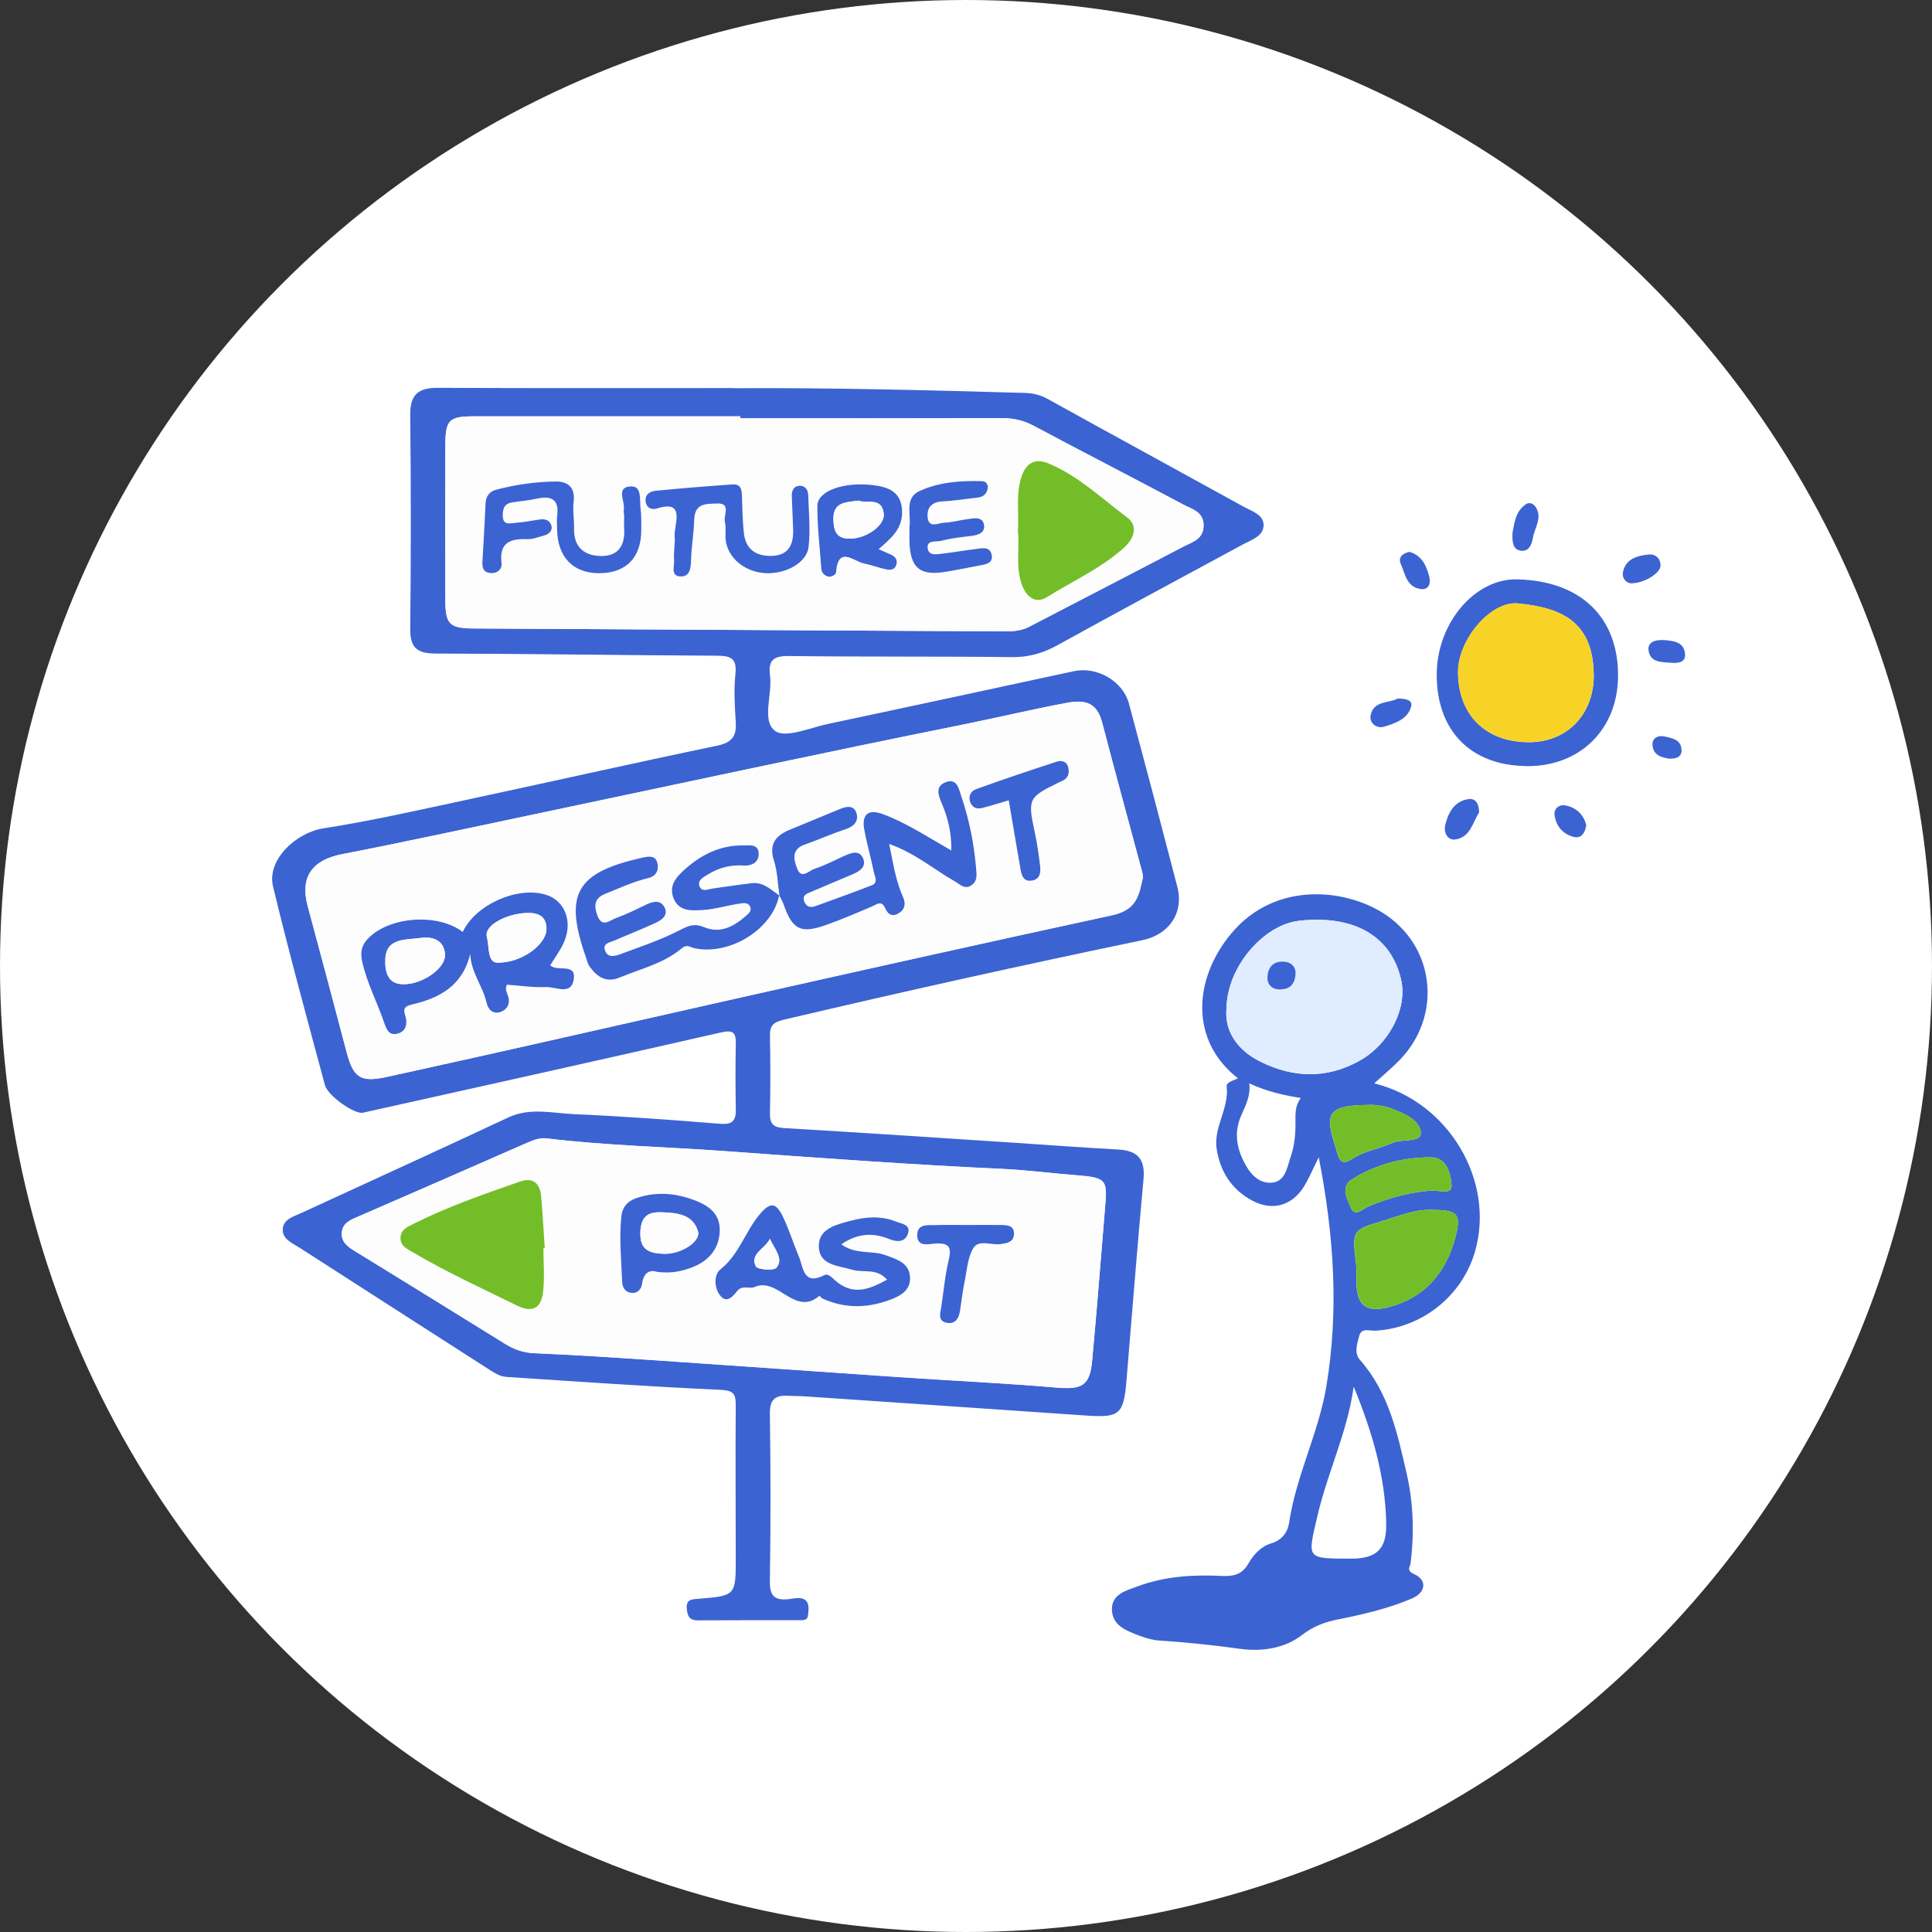<?xml version="1.0" encoding="UTF-8"?><svg id="Layer_2" xmlns="http://www.w3.org/2000/svg" viewBox="0 0 244 244"><rect x="0" y="0" width="244" height="244" fill="#333333" stroke="none"/><defs><style>.cls-1{fill:#fff;}.cls-2{fill:#f7d328;}.cls-3{fill:#73be28;}.cls-4{fill:#fdfdfe;}.cls-5{fill:#e0ecff;}.cls-6{fill:#3c63d2;}</style></defs><g id="_图层_1"><circle class="cls-1" cx="122" cy="122" r="122"/><g><path class="cls-6" d="m92.6,49.03c12.26-.08,24.51.25,36.77.59,1.09.03,2.02.25,2.99.79,8.23,4.56,16.49,9.05,24.73,13.6,1.04.57,2.58,1,2.49,2.42-.09,1.33-1.54,1.75-2.63,2.34-7.82,4.22-15.64,8.44-23.43,12.73-1.82,1-3.62,1.52-5.74,1.49-9.35-.11-18.7-.02-28.05-.14-1.97-.03-2.75.45-2.48,2.47.32,2.4-1.1,5.69.64,6.99,1.29.97,4.43-.41,6.71-.89,10.36-2.19,20.7-4.43,31.05-6.66,2.89-.62,6.17,1.26,6.93,4.1,2.07,7.7,4.11,15.42,6.11,23.14.85,3.27-1.03,6.03-4.38,6.73-15.15,3.15-30.25,6.5-45.31,10.05-1.31.31-1.78.73-1.76,2.03.06,3.26.07,6.52,0,9.78-.03,1.35.43,1.8,1.79,1.88,9.68.57,19.35,1.22,29.03,1.85,4.4.29,8.79.62,13.19.86,2.44.13,3.4,1.24,3.17,3.73-.79,8.5-1.44,17.01-2.16,25.52-.35,4.19-.89,4.63-5.02,4.35-11.87-.81-23.73-1.63-35.6-2.43-.7-.05-1.41-.03-2.11-.07-1.62-.1-2.32.45-2.3,2.26.1,7.05.11,14.1,0,21.15-.03,1.95.65,2.46,2.42,2.27.74-.08,1.71-.38,2.24.31.31.4.23,1.18.15,1.76-.09.72-.76.58-1.26.59-4.21.01-8.43-.01-12.64.02-1.06,0-1.31-.5-1.4-1.44-.11-1.18.54-1.21,1.43-1.28,4.75-.38,4.76-.4,4.75-5.17,0-6.43-.05-12.86,0-19.3.01-1.55-.4-1.85-2.04-1.93-8.97-.4-17.93-1.04-26.89-1.62-.9-.06-1.64-.57-2.39-1.05-7.92-5.09-15.85-10.17-23.77-15.27-.94-.61-2.25-1.1-2.11-2.44.12-1.18,1.37-1.5,2.32-1.94,8.71-4.02,17.44-7.98,26.13-12.06,2.76-1.3,5.56-.55,8.32-.43,6.16.27,12.31.72,18.46,1.22,1.6.13,2.01-.44,1.98-1.88-.05-2.73-.06-5.46,0-8.19.04-1.65-.48-1.79-2.05-1.43-15,3.43-30.03,6.75-45.05,10.1-1.04.23-4.43-2.12-4.8-3.51-2.24-8.34-4.53-16.68-6.55-25.08-.8-3.32,2.87-6.78,6.38-7.33,5.91-.91,11.76-2.25,17.61-3.5,10.7-2.29,21.37-4.7,32.08-6.93,1.9-.39,2.49-1.2,2.37-3-.13-2.02-.25-4.07-.04-6.07.21-2.02-.64-2.29-2.37-2.3-11.82-.05-23.63-.25-35.45-.27-2.4,0-3.28-.73-3.25-3.18.1-8.99.1-17.97,0-26.96-.03-2.54,1-3.43,3.45-3.42,12.44.06,24.87.03,37.31.03Zm51.75,61.8c-.03-.2-.03-.47-.1-.72-1.68-6.27-3.41-12.54-5.04-18.82-.65-2.5-2.05-2.98-4.49-2.52-4.35.81-8.66,1.85-12.99,2.72-18.12,3.64-36.19,7.56-54.28,11.36-8.09,1.7-16.17,3.46-24.29,5.04-3.72.72-5.28,2.88-4.3,6.52,1.65,6.14,3.3,12.28,4.91,18.43.87,3.33,1.79,3.89,5.13,3.16,14.93-3.26,29.82-6.69,44.73-10.04,15.6-3.5,31.2-6.99,46.83-10.37,3.1-.67,3.39-2.49,3.89-4.77Zm-4.7,40.71c.13-2.52-.19-2.85-3.57-3.11-3.15-.24-6.29-.66-9.45-.81-11.67-.54-23.32-1.39-34.98-2.24-7.53-.55-15.08-.7-22.58-1.61-.91-.11-1.7.2-2.52.56-7.08,3.11-14.16,6.21-21.25,9.28-1,.43-2.04.81-2.13,2.06-.09,1.23.8,1.81,1.75,2.39,6.31,3.86,12.59,7.76,18.87,11.65,1.14.7,2.29,1.12,3.69,1.18,5.08.21,10.16.55,15.24.89,10.24.69,20.47,1.43,30.7,2.12,6.66.45,13.33.76,19.99,1.33,3.21.27,4.23-.21,4.52-3.39.6-6.47,1.1-12.96,1.71-20.32Zm-46.16-98.71c0-.08,0-.17,0-.25-11.19,0-22.39,0-33.58,0-3.2,0-3.65.45-3.66,3.68-.01,6.52-.02,13.03,0,19.55,0,3,.52,3.54,3.54,3.56,22.39.14,44.77.24,67.16.37,1.07,0,2.09-.09,3.06-.6,6.47-3.37,12.96-6.71,19.42-10.09,1.12-.59,2.55-.91,2.58-2.65.03-1.76-1.46-2.09-2.55-2.67-6.28-3.35-12.62-6.59-18.9-9.95-1.3-.69-2.57-.98-4.02-.97-11.02.03-22.03.02-33.05.02Z"/><path class="cls-6" d="m173.58,136.83c9.37,2.31,15.27,12.3,12.71,21.21-1.62,5.65-6.72,9.69-12.6,10.02-.72.04-1.75-.42-2.03.66-.26.98-.67,2.16.09,3.02,3.65,4.13,4.74,9.3,5.91,14.4.85,3.7.96,7.5.49,11.29-.06.46-.59.91.44,1.37,1.68.74,1.5,2.33-.27,3.08-3,1.28-6.18,2.01-9.38,2.65-1.64.33-3.07.86-4.49,1.95-2.21,1.72-5.1,2.13-7.81,1.76-3.41-.47-6.81-.83-10.24-1.05-.86-.06-1.74-.32-2.55-.63-1.57-.6-3.35-1.24-3.42-3.23-.07-1.99,1.78-2.44,3.23-2.98,3.44-1.28,7.04-1.5,10.67-1.32,1.42.07,2.53-.16,3.32-1.54.64-1.13,1.59-2.18,2.87-2.56,1.42-.42,2.12-1.47,2.29-2.63.88-5.95,3.73-11.33,4.71-17.27,1.57-9.52.97-18.91-.97-28.88-.76,1.53-1.21,2.61-1.81,3.61-1.5,2.5-4.03,3.24-6.59,1.87-2.58-1.38-4.03-3.63-4.49-6.49-.44-2.76,1.59-5.14,1.26-7.92-.07-.58.89-.74,1.42-1.04-5.99-4.65-5.73-12.39-.86-18.26,5.67-6.83,14.84-5.65,19.66-2.3,6.17,4.29,6.9,12.8,1.66,18.22-.97,1-2.05,1.9-3.25,2.99Zm-18.68-9.47c-.27,2.83,1.31,5.23,4.24,6.7,4.18,2.1,8.44,2.22,12.59-.11,3.73-2.09,6.01-6.61,5.24-10.13-1.21-5.56-5.94-8.32-12.91-7.53-4.47.5-9.11,5.82-9.16,11.07Zm16.06,47.78c-.77,5.67-3.3,10.81-4.58,16.33-1.26,5.42-1.49,5.37,4.21,5.38,3.3,0,4.54-1.22,4.48-4.44-.11-6.01-1.8-11.66-4.1-17.27Zm10.19-22.33c-2.22-.17-4.37.73-6.55,1.39-3.85,1.15-3.82,1.2-3.35,5.32.1.87.05,1.76.07,2.64.06,2.65,1.26,3.62,3.9,2.96,4.73-1.19,7.45-4.39,8.63-9.02.69-2.71.23-3.28-2.7-3.29Zm-23.37-15.99c.19,1.69-.54,2.9-1.07,4.17-.81,1.93-.57,3.79.31,5.58.71,1.46,1.77,2.87,3.5,2.8,1.83-.08,2.01-1.91,2.49-3.29.49-1.43.62-2.91.6-4.4-.02-1.04-.04-2.04.67-3.01-2.18-.36-4.23-.79-6.5-1.85Zm15.63,2.72c-5.63.02-6.22.81-4.74,5.34.08.25.15.5.22.76.29,1.08.75,1.47,1.85.74,1.56-1.03,3.45-1.3,5.12-2.04,1.24-.55,3.68.02,3.58-1.32-.13-1.61-2.27-2.49-3.93-3.09-.89-.32-1.88-.36-2.1-.39Zm7.74,10.81c.89.08,2.25.47,2.17-.68-.11-1.48-.61-3.48-2.57-3.5-3.55-.03-6.99.89-10.02,2.78-1.48.92-.57,2.5-.13,3.56.51,1.24,1.51.16,2.21-.14,2.7-1.14,5.47-1.88,8.35-2.03Z"/><path class="cls-6" d="m192.8,96.75c-7.08-.06-11.39-4.49-11.35-11.62.04-6.46,4.82-12.09,10.17-11.96,8.03.19,12.8,4.8,12.73,12.29-.07,6.69-4.84,11.36-11.55,11.3Zm8.48-11.42c-.03-6.66-3.86-8.58-9.59-9.12-3.43-.32-7.56,4.59-7.55,8.66.01,5.42,3.49,8.86,8.95,8.87,4.79,0,8.16-3.45,8.2-8.4Z"/><path class="cls-6" d="m186.8,102.62c-.8,1.21-1.09,3.14-3.01,3.4-.99.14-1.49-.89-1.26-1.85.38-1.56,1.15-2.98,2.92-3.25.9-.14,1.36.6,1.35,1.7Z"/><path class="cls-6" d="m191.01,67.33c.25-1.17.32-2.7,1.69-3.64.4-.28.89-.13,1.17.24,1.02,1.38-.05,2.67-.27,3.98-.14.82-.5,1.86-1.64,1.62-.9-.19-.99-1.1-.94-2.2Z"/><path class="cls-6" d="m205.95,73.66c-.48-.01-1.15-.55-.97-1.44.33-1.65,1.82-2.04,3.21-2.19.8-.09,1.55.41,1.52,1.43-.02.9-2.01,2.22-3.76,2.21Z"/><path class="cls-6" d="m176.52,88.22c.96.01,1.93.15,1.7,1.02-.44,1.6-2.04,2.12-3.43,2.54-.91.27-1.9-.43-1.68-1.48.4-1.87,2.36-1.46,3.41-2.08Z"/><path class="cls-6" d="m177.99,69.69c1.59.45,2.19,1.78,2.54,3.25.18.76-.12,1.54-1.01,1.46-1.86-.18-2.06-1.92-2.62-3.21-.33-.75.18-1.31,1.1-1.49Z"/><path class="cls-6" d="m200.34,104.2c-.16,1.02-.64,1.73-1.58,1.5-1.38-.34-2.25-1.38-2.43-2.78-.1-.82.61-1.35,1.37-1.2,1.4.27,2.31,1.17,2.63,2.49Z"/><path class="cls-6" d="m210.08,80.83c1.23.11,2.61.18,2.73,1.79.08,1.06-.91,1.15-1.71,1.09-1.2-.1-2.71,0-2.9-1.59-.13-1.06.9-1.34,1.88-1.28Z"/><path class="cls-6" d="m210.83,95.82c-1.01-.15-2.07-.46-2.13-1.76-.04-.83.66-1.22,1.45-1.06,1,.21,2.17.38,2.22,1.73.03.88-.68,1.11-1.54,1.08Z"/><path class="cls-4" d="m144.34,110.82c-.5,2.28-.79,4.1-3.89,4.77-15.63,3.38-31.23,6.86-46.83,10.37-14.91,3.35-29.8,6.77-44.73,10.04-3.34.73-4.25.17-5.13-3.16-1.61-6.15-3.26-12.29-4.91-18.43-.98-3.64.57-5.79,4.3-6.52,8.12-1.58,16.2-3.34,24.29-5.04,18.09-3.81,36.16-7.72,54.28-11.36,4.34-.87,8.64-1.91,12.99-2.72,2.44-.45,3.84.02,4.49,2.52,1.64,6.29,3.36,12.55,5.04,18.82.07.25.07.51.1.72Zm-45.94,2.25c.19.38.43.75.56,1.15,1.09,3.15,2.14,3.72,5.29,2.61,1.99-.7,3.93-1.53,5.86-2.36.65-.28,1.21-.83,1.68.23.32.72.84,1.14,1.67.64.84-.5.94-1.24.58-2.05-.93-2.07-1.26-4.27-1.75-6.71,3.27,1.15,5.62,3.2,8.27,4.71.65.37,1.24,1.1,2.13.49.81-.56.63-1.39.57-2.17-.26-3.07-.86-6.08-1.85-9.01-.33-.97-.51-2.37-1.99-1.82-1.32.49-.95,1.62-.49,2.68.78,1.8,1.23,3.68,1.21,5.94-3.02-1.72-5.67-3.47-8.62-4.58-1.86-.7-2.73.02-2.38,1.95.33,1.81.86,3.59,1.22,5.4.1.52.59,1.29-.26,1.62-2.37.92-4.77,1.78-7.16,2.65-.71.26-1.23-.01-1.42-.74-.19-.71.43-.88.89-1.07,1.77-.77,3.57-1.48,5.34-2.26.84-.37,1.69-.96,1.24-1.98-.47-1.07-1.43-.72-2.27-.35-1.29.57-2.54,1.25-3.87,1.68-.66.21-1.63,1.39-2.18-.03-.43-1.12-.76-2.44.96-3.04,1.74-.61,3.42-1.37,5.17-1.94,1-.33,1.61-.96,1.39-1.9-.28-1.16-1.23-1.01-2.14-.64-2.11.88-4.23,1.74-6.34,2.62-1.77.74-2.64,1.82-1.97,3.91.45,1.4.48,2.94.69,4.41-1.05-.73-2.01-1.72-3.44-1.57-1.66.18-3.3.44-4.95.67-.59.08-1.35.49-1.67-.21-.39-.84.49-1.22,1.03-1.56,1.37-.87,2.88-1.24,4.53-1.13.94.06,1.86-.36,1.88-1.43.02-1.32-1.13-1.1-1.96-1.11-2.78-.03-5.15,1.08-7.19,2.87-1.12.98-2.3,2.11-1.59,3.84.68,1.66,2.3,1.52,3.65,1.45,1.57-.09,3.11-.58,4.67-.81.46-.07,1.12-.22,1.36.45.18.5-.22.8-.54,1.09-1.52,1.35-3.25,2.29-5.28,1.44-1.24-.52-1.98-.19-3.1.38-2.4,1.24-5,2.1-7.55,3.05-.63.24-1.5.46-1.85-.41-.41-1.02.58-1.09,1.17-1.34,1.69-.74,3.41-1.41,5.09-2.18.8-.37,1.74-.93,1.24-1.98-.46-.97-1.41-.82-2.3-.39-1.27.61-2.53,1.24-3.85,1.72-.76.28-1.76,1.28-2.34-.32-.44-1.22-.45-2.18,1.02-2.76,1.79-.71,3.53-1.54,5.43-1.98.88-.2,1.33-.91,1.14-1.81-.23-1.08-1.04-.96-1.87-.77-8.42,1.86-9.97,4.58-7.18,12.56.14.41.23.87.48,1.21.95,1.31,2.1,2.08,3.83,1.36,2.65-1.11,5.54-1.76,7.79-3.67.68-.57,1.06-.13,1.63-.01,4.52.93,9.86-2.44,10.68-6.69Zm-34.39,11.28c1.62.12,3.28.38,4.93.3,1.23-.05,3.22,1.12,3.51-1.03.28-2.07-2.08-.84-2.98-1.72.54-.88,1.17-1.73,1.62-2.66,1.33-2.72.3-5.53-2.23-6.27-3.62-1.06-8.83,1.29-10.44,4.72-3.12-2.38-9.15-1.97-11.89.76-.89.89-1.09,1.76-.79,3.07.6,2.63,1.84,4.99,2.71,7.49.3.86.58,1.82,1.74,1.52,1.04-.27,1.27-1.21,1.01-2.13-.26-.9-.33-1.29.85-1.56,3.44-.8,6.37-2.35,7.32-6.4.08,2.38,1.59,4.09,2.06,6.18.19.87.81,1.47,1.72,1.19.81-.25,1.27-.97,1.04-1.87-.13-.5-.49-.94-.19-1.6Zm63.37-23.27c.51,3,.98,5.83,1.48,8.67.14.8.35,1.64,1.44,1.47,1.05-.16,1.13-1.02,1.04-1.82-.15-1.39-.35-2.78-.65-4.15-.94-4.34-.87-4.52,2.93-6.38.24-.12.49-.2.71-.34.63-.37.71-.98.56-1.61-.18-.8-.89-.89-1.47-.71-3.41,1.11-6.81,2.25-10.18,3.47-.67.24-1.04.93-.68,1.74.31.7.91.77,1.55.61,1.01-.27,2.02-.58,3.26-.94Z"/><path class="cls-4" d="m139.64,151.54c-.61,7.36-1.11,13.85-1.71,20.32-.29,3.18-1.31,3.66-4.52,3.39-6.65-.57-13.32-.87-19.99-1.33-10.24-.69-20.47-1.43-30.7-2.12-5.08-.34-10.16-.68-15.24-.89-1.4-.06-2.56-.48-3.69-1.18-6.28-3.9-12.57-7.79-18.87-11.65-.95-.58-1.84-1.17-1.75-2.39.09-1.25,1.12-1.63,2.13-2.06,7.09-3.07,14.18-6.17,21.25-9.28.82-.36,1.61-.67,2.52-.56,7.5.9,15.06,1.06,22.58,1.61,11.65.84,23.3,1.7,34.98,2.24,3.16.15,6.3.57,9.45.81,3.38.26,3.7.59,3.57,3.11Zm-71.01,6.1c.06,0,.11,0,.17,0-.15-2.19-.26-4.38-.46-6.56-.15-1.62-1.03-2.42-2.69-1.84-4.54,1.6-9.09,3.15-13.4,5.32-.79.4-1.67.76-1.67,1.81,0,1.03.83,1.36,1.62,1.83,4.24,2.49,8.7,4.53,13.1,6.7,1.86.92,3.04.39,3.29-1.73.21-1.82.04-3.68.04-5.52Zm43.41,3.98c-2.28,1.28-4.38,2.04-6.57.09-.41-.36-.87-.9-1.34-.66-2.69,1.36-2.64-.94-3.23-2.35-.67-1.62-1.19-3.3-1.94-4.88-.96-2.06-1.72-2.05-3.14-.28-1.75,2.16-2.52,4.97-4.84,6.8-.82.65-.8,2.37.02,3.33.82.96,1.56.07,2.12-.62.62-.78,1.54-.22,2.18-.5,2.99-1.3,5.07,3.78,8.2,1.11.02-.01.22.27.38.34,2.7,1.23,5.46,1.24,8.22.28,1.42-.49,2.96-1.17,2.84-3.01-.12-1.79-1.66-2.22-3.12-2.75-1.72-.63-3.72-.01-5.55-1.36,2.04-1.4,3.98-1.51,6.06-.66,1.01.41,2.06.4,2.38-.79.28-1.05-.86-1.15-1.53-1.42-1.88-.75-3.82-.62-5.71-.11-1.87.5-4.2,1.01-4.04,3.41.15,2.24,2.52,2.27,4.25,2.79,1.37.41,3.03-.27,4.37,1.25Zm-29.04-.99c1.87.24,3.27-.12,4.55-.63,2-.8,3.3-2.32,3.35-4.61.04-2.11-1.39-3.11-3.11-3.78-2.09-.81-4.26-1.09-6.47-.57-1.39.33-2.67.85-2.85,2.6-.29,2.73-.01,5.45.1,8.17.03.65.25,1.25.94,1.43.86.23,1.47-.34,1.56-1.03.21-1.55,1.01-1.88,1.93-1.58Zm39.16-5.92s0,.02,0,.03c-1.32,0-2.64-.03-3.95.01-1.01.03-2.41-.21-2.36,1.34.04,1.48,1.47,1.03,2.29.99,1.74-.1,2.1.45,1.68,2.12-.48,1.95-.62,3.98-.95,5.98-.13.8-.4,1.7.7,1.91,1.1.21,1.54-.57,1.69-1.55.18-1.21.32-2.43.57-3.63.29-1.45.38-3.06,1.11-4.26.67-1.1,2.27-.34,3.44-.5.84-.12,1.65-.26,1.69-1.27.04-1.13-.91-1.12-1.69-1.14-1.4-.03-2.81,0-4.21,0Z"/><path class="cls-4" d="m93.48,52.83c11.02,0,22.03.01,33.05-.02,1.45,0,2.73.28,4.02.97,6.28,3.35,12.62,6.6,18.9,9.95,1.09.58,2.58.91,2.55,2.67-.03,1.73-1.46,2.06-2.58,2.65-6.46,3.39-12.95,6.72-19.42,10.09-.97.51-1.99.61-3.06.6-22.39-.13-44.77-.24-67.16-.37-3.03-.02-3.53-.56-3.54-3.56-.02-6.52-.02-13.03,0-19.55,0-3.23.46-3.68,3.66-3.68,11.19,0,22.39,0,33.58,0,0,.08,0,.17,0,.25Zm35.07,14.34c.24,2.09-.31,4.38.47,6.61.57,1.63,1.76,2.53,3.2,1.63,3.26-2.04,6.82-3.62,9.71-6.23,1.23-1.11,1.91-2.73.39-3.85-3.22-2.38-6.14-5.25-9.93-6.81-1.73-.71-2.82-.02-3.39,1.69-.73,2.23-.28,4.53-.46,6.96Zm-49.72-1.93c0,.25-.03.87,0,1.48.13,2.11-.72,3.51-2.94,3.47-2.13-.03-3.44-1.14-3.39-3.47.02-1.14-.18-2.3-.05-3.43.22-1.78-.76-2.52-2.24-2.51-2.55.03-5.08.38-7.55,1.04-.81.22-1.3.8-1.34,1.74-.1,2.44-.26,4.87-.39,7.3-.04.78.1,1.42,1.05,1.48.9.06,1.44-.54,1.36-1.26-.32-2.61,1.11-3.1,3.26-3.02.68.03,1.37-.26,2.05-.44.65-.17,1.19-.59.98-1.29-.19-.64-.79-.87-1.5-.75-1.03.18-2.08.34-3.12.43-.64.06-1.48.32-1.51-.85-.03-.89.17-1.58,1.17-1.74,1.04-.17,2.1-.24,3.12-.47,1.93-.43,2.86.15,2.57,2.24-.07.52-.01,1.05,0,1.58.02,3.46,1.93,5.53,5.17,5.59,3.5.06,5.48-1.96,5.46-5.54,0-.88.02-1.77-.09-2.64-.13-1.06.21-2.83-1.19-2.78-2.01.06-.73,1.89-.93,2.93-.03.17.02.35.05.89Zm6.4,3.17c-.05,1.06-.16,1.68-.09,2.29.08.77-.5,2.05.81,2.1,1.28.05,1.31-1.21,1.34-2.17.05-1.66.35-3.31.39-4.94.05-2.26,1.64-2.03,2.86-2.1,1.87-.1.81,1.5,1.02,2.33.19.75,0,1.58.11,2.36.32,2.27,2.51,4.02,5.09,4.11,2.53.1,5.15-1.34,5.37-3.32.24-2.16.02-4.38-.05-6.57-.02-.66-.41-1.22-1.16-1.14-.76.08-.93.71-.91,1.37.05,1.4.13,2.8.17,4.2.05,1.8-.56,3.17-2.58,3.27-2.01.1-3.43-.75-3.65-2.92-.15-1.48-.19-2.98-.23-4.47-.02-.85-.07-1.71-1.18-1.63-3.24.22-6.49.49-9.72.8-.73.07-1.38.48-1.27,1.38.1.77.74,1.06,1.37.87,3.12-.97,2.6.97,2.33,2.79-.09.6-.01,1.23-.01,1.4Zm29.62-1.84c0,.8-.01,1.32,0,1.85.1,3.26,1.28,4.3,4.41,3.82,1.47-.22,2.92-.55,4.38-.81.8-.14,1.78-.28,1.6-1.3-.21-1.23-1.32-.87-2.16-.77-1.31.15-2.6.39-3.9.54-.75.08-1.85.36-2.02-.58-.21-1.18,1.09-.85,1.72-1.02,1.26-.34,2.58-.47,3.88-.63.89-.11,1.68-.48,1.5-1.42-.2-1.03-1.21-.8-1.98-.7-1.04.14-2.07.43-3.1.47-.73.03-1.93.77-2.04-.75-.09-1.25.59-1.88,1.91-1.95,1.48-.08,2.96-.32,4.43-.48.71-.08,1.12-.49,1.25-1.14.1-.5-.22-.91-.69-.93-2.74-.09-5.52.12-7.97,1.27-1.91.9-.95,3.15-1.23,4.54Zm-3.89,2.77c1.55-1.32,2.96-2.51,2.97-4.6.02-2.6-1.69-3.26-3.75-3.49-3.67-.42-6.93.76-6.95,2.61-.02,2.65.31,5.31.5,7.96.04.49.36.83.78.96.47.15,1.06-.19,1.08-.53.28-3.41,2.21-1.36,3.56-1.09.94.19,1.85.55,2.79.74.5.1,1.09.06,1.27-.61.16-.61-.14-1.01-.68-1.25-.44-.2-.88-.39-1.58-.7Z"/><path class="cls-5" d="m154.9,127.36c.06-5.25,4.69-10.57,9.16-11.07,6.98-.79,11.7,1.97,12.91,7.53.77,3.53-1.51,8.04-5.24,10.13-4.15,2.32-8.41,2.21-12.59.11-2.93-1.48-4.51-3.87-4.24-6.7Zm8.73-4.51c-.03-.68-.47-1.34-1.55-1.39-1.34-.07-1.95.79-2.01,1.94-.05,1.01.64,1.62,1.69,1.57,1.09-.05,1.82-.58,1.87-2.12Z"/><path class="cls-3" d="m181.16,152.81c2.93,0,3.39.59,2.7,3.29-1.18,4.62-3.89,7.82-8.63,9.02-2.64.66-3.83-.31-3.9-2.96-.02-.88.02-1.76-.07-2.64-.46-4.13-.49-4.17,3.35-5.32,2.18-.65,4.32-1.56,6.55-1.39Z"/><path class="cls-3" d="m173.42,139.53c.22.04,1.21.07,2.1.39,1.67.6,3.81,1.49,3.93,3.09.11,1.34-2.33.77-3.58,1.32-1.67.74-3.57,1.01-5.12,2.04-1.11.73-1.57.33-1.85-.74-.07-.25-.14-.51-.22-.76-1.48-4.53-.88-5.32,4.74-5.34Z"/><path class="cls-3" d="m181.16,150.34c-2.87.15-5.65.89-8.35,2.03-.7.3-1.7,1.38-2.21.14-.44-1.07-1.35-2.64.13-3.56,3.04-1.89,6.47-2.81,10.02-2.78,1.96.02,2.47,2.02,2.57,3.5.08,1.15-1.27.76-2.17.68Z"/><path class="cls-2" d="m201.28,85.33c-.03,4.95-3.4,8.4-8.2,8.4-5.46,0-8.94-3.45-8.95-8.87,0-4.07,4.12-8.98,7.55-8.66,5.73.54,9.56,2.47,9.59,9.12Z"/><path class="cls-6" d="m98.44,113.12c-.22-1.48-.24-3.01-.69-4.41-.68-2.09.2-3.17,1.97-3.91,2.11-.88,4.23-1.74,6.34-2.62.9-.38,1.86-.52,2.14.64.22.94-.39,1.57-1.39,1.9-1.75.57-3.43,1.33-5.17,1.94-1.72.6-1.4,1.92-.96,3.04.54,1.41,1.51.24,2.18.03,1.33-.43,2.58-1.11,3.87-1.68.84-.37,1.8-.72,2.27.35.45,1.03-.39,1.62-1.24,1.98-1.77.77-3.57,1.49-5.34,2.26-.45.2-1.07.37-.89,1.07.19.72.71.99,1.42.74,2.39-.87,4.79-1.72,7.16-2.65.84-.33.36-1.1.26-1.62-.36-1.81-.89-3.59-1.22-5.4-.35-1.93.51-2.66,2.38-1.95,2.96,1.11,5.6,2.86,8.62,4.58.02-2.26-.43-4.14-1.21-5.94-.46-1.06-.83-2.19.49-2.68,1.47-.55,1.66.85,1.99,1.82.99,2.93,1.59,5.93,1.85,9.01.06.77.24,1.61-.57,2.17-.88.61-1.47-.12-2.13-.49-2.65-1.51-4.99-3.56-8.27-4.71.5,2.44.82,4.64,1.75,6.71.36.81.27,1.54-.58,2.05-.84.5-1.35.08-1.67-.64-.47-1.05-1.03-.51-1.68-.23-1.94.83-3.88,1.66-5.86,2.36-3.14,1.11-4.19.55-5.29-2.61-.14-.4-.37-.77-.56-1.15l.04.05Z"/><path class="cls-6" d="m64.02,124.35c-.3.65.06,1.1.19,1.6.23.9-.23,1.62-1.04,1.87-.92.28-1.53-.32-1.72-1.19-.47-2.09-1.98-3.81-2.06-6.18-.95,4.05-3.88,5.6-7.32,6.4-1.18.27-1.11.66-.85,1.56.26.92.03,1.86-1.01,2.13-1.16.3-1.44-.66-1.74-1.52-.87-2.51-2.11-4.87-2.71-7.49-.3-1.31-.1-2.18.79-3.07,2.74-2.74,8.77-3.14,11.89-.76,1.61-3.43,6.82-5.78,10.44-4.72,2.53.74,3.56,3.55,2.23,6.27-.46.93-1.08,1.78-1.62,2.66.89.88,3.25-.35,2.98,1.72-.29,2.15-2.28.98-3.51,1.03-1.65.07-3.31-.19-4.93-.3Zm-1.26-2.77c3.18.07,6.27-2.35,6.26-4.25,0-1.54-.92-2.06-2.41-2.03-2.62.06-5.49,1.58-5.11,3.01.32,1.23.04,3.17,1.27,3.27Zm-11.64,2.72c2.43-.07,5.23-2.11,5.09-3.8-.16-1.91-1.75-2.24-3.1-2.04-1.75.26-4.29-.06-4.43,2.61-.07,1.35.12,3.34,2.45,3.23Z"/><path class="cls-6" d="m98.4,113.07c-.82,4.25-6.17,7.62-10.68,6.69-.57-.12-.95-.56-1.63.01-2.25,1.91-5.14,2.56-7.79,3.67-1.73.73-2.88-.05-3.83-1.36-.25-.34-.34-.8-.48-1.21-2.8-7.98-1.24-10.69,7.18-12.56.84-.18,1.65-.3,1.87.77.19.9-.26,1.6-1.14,1.81-1.9.44-3.64,1.27-5.43,1.98-1.46.58-1.46,1.55-1.02,2.76.58,1.6,1.58.59,2.34.32,1.32-.48,2.59-1.11,3.85-1.72.89-.43,1.84-.58,2.3.39.5,1.04-.44,1.61-1.24,1.98-1.68.77-3.4,1.44-5.09,2.18-.59.26-1.58.33-1.17,1.34.35.86,1.22.64,1.85.41,2.54-.95,5.15-1.81,7.55-3.05,1.12-.58,1.86-.9,3.1-.38,2.03.85,3.76-.09,5.28-1.44.32-.28.72-.59.54-1.09-.24-.66-.9-.52-1.36-.45-1.56.23-3.1.72-4.67.81-1.35.08-2.97.21-3.65-1.45-.71-1.73.47-2.86,1.59-3.84,2.04-1.79,4.41-2.9,7.19-2.87.83,0,1.98-.21,1.96,1.11-.02,1.07-.94,1.5-1.88,1.43-1.65-.11-3.16.26-4.53,1.13-.54.34-1.42.72-1.03,1.56.32.69,1.08.29,1.67.21,1.65-.23,3.3-.49,4.95-.67,1.43-.15,2.39.84,3.44,1.57,0,0-.04-.05-.04-.05Z"/><path class="cls-6" d="m127.39,101.08c-1.25.36-2.25.68-3.26.94-.64.17-1.23.1-1.55-.61-.36-.8.02-1.5.68-1.74,3.37-1.22,6.77-2.36,10.18-3.47.57-.19,1.28-.1,1.47.71.14.63.07,1.23-.56,1.61-.22.13-.48.22-.71.34-3.8,1.86-3.86,2.04-2.93,6.38.29,1.37.49,2.76.65,4.15.09.8,0,1.66-1.04,1.82-1.09.17-1.3-.67-1.44-1.47-.5-2.83-.97-5.67-1.48-8.67Z"/><path class="cls-3" d="m68.63,157.64c0,1.84.17,3.7-.04,5.52-.24,2.12-1.42,2.65-3.29,1.73-4.4-2.17-8.86-4.2-13.1-6.7-.79-.46-1.62-.8-1.62-1.83,0-1.06.88-1.42,1.67-1.81,4.31-2.17,8.86-3.73,13.4-5.32,1.66-.59,2.54.21,2.69,1.84.2,2.18.31,4.37.46,6.56-.06,0-.11,0-.17,0Z"/><path class="cls-6" d="m112.04,161.62c-1.34-1.52-3-.84-4.37-1.25-1.74-.52-4.11-.55-4.25-2.79-.16-2.4,2.17-2.91,4.04-3.41,1.89-.51,3.83-.64,5.71.11.68.27,1.82.37,1.53,1.42-.32,1.19-1.37,1.2-2.38.79-2.08-.85-4.03-.74-6.06.66,1.83,1.34,3.83.73,5.55,1.36,1.46.53,3,.97,3.12,2.75.12,1.84-1.42,2.51-2.84,3.01-2.75.96-5.52.96-8.22-.28-.15-.07-.36-.35-.38-.34-3.13,2.67-5.21-2.42-8.2-1.11-.64.28-1.56-.28-2.18.5-.56.7-1.3,1.59-2.12.62-.82-.96-.84-2.68-.02-3.33,2.32-1.84,3.1-4.64,4.84-6.8,1.43-1.76,2.18-1.78,3.14.28.74,1.58,1.26,3.27,1.94,4.88.59,1.41.54,3.71,3.23,2.35.47-.24.94.3,1.34.66,2.19,1.95,4.29,1.19,6.57-.09Zm-14.81-5.17c-.57,1.26-2.55,1.86-1.78,3.48.2.42,2.28.59,2.62.17.93-1.15-.26-2.34-.84-3.64Z"/><path class="cls-6" d="m83,160.63c-.92-.3-1.72.03-1.93,1.58-.09.69-.7,1.26-1.56,1.03-.69-.19-.92-.79-.94-1.43-.11-2.72-.38-5.44-.1-8.17.18-1.76,1.46-2.28,2.85-2.6,2.2-.52,4.38-.24,6.47.57,1.72.67,3.15,1.67,3.11,3.78-.05,2.29-1.35,3.8-3.35,4.61-1.28.51-2.68.87-4.55.63Zm.71-7.52c-1.97-.13-2.83.62-2.84,2.73,0,2.2,1.42,2.42,2.89,2.5,2.22.12,4.77-1.56,4.39-2.83-.64-2.14-2.58-2.32-4.44-2.41Z"/><path class="cls-6" d="m122.16,154.71c1.4,0,2.81-.02,4.21,0,.78.02,1.72,0,1.69,1.14-.03,1.01-.84,1.15-1.69,1.27-1.18.16-2.77-.6-3.44.5-.73,1.2-.81,2.81-1.11,4.26-.24,1.2-.39,2.42-.57,3.63-.15.98-.58,1.76-1.69,1.55-1.1-.21-.84-1.11-.7-1.91.32-1.99.47-4.03.95-5.98.41-1.66.05-2.22-1.68-2.12-.82.05-2.24.49-2.29-.99-.05-1.55,1.35-1.31,2.36-1.34,1.32-.04,2.64-.01,3.95-.01,0,0,0-.02,0-.03Z"/><path class="cls-3" d="m128.55,67.17c.17-2.43-.28-4.73.46-6.96.56-1.7,1.66-2.4,3.39-1.69,3.78,1.56,6.71,4.42,9.93,6.81,1.52,1.13.84,2.75-.39,3.85-2.88,2.6-6.45,4.19-9.71,6.23-1.44.9-2.63,0-3.2-1.63-.78-2.23-.24-4.53-.47-6.61Z"/><path class="cls-6" d="m78.83,65.25c-.04-.54-.08-.72-.05-.89.2-1.05-1.08-2.87.93-2.93,1.4-.04,1.05,1.73,1.19,2.78.11.87.09,1.76.09,2.64.03,3.59-1.96,5.6-5.46,5.54-3.23-.05-5.15-2.13-5.17-5.59,0-.53-.06-1.06,0-1.58.29-2.09-.64-2.67-2.57-2.24-1.02.23-2.08.3-3.12.47-1,.16-1.2.85-1.17,1.74.04,1.17.87.9,1.51.85,1.05-.09,2.09-.25,3.12-.43.72-.12,1.32.11,1.5.75.2.7-.33,1.12-.98,1.29-.68.18-1.38.47-2.05.44-2.15-.08-3.57.41-3.26,3.02.09.72-.46,1.32-1.36,1.26-.96-.06-1.1-.7-1.05-1.48.14-2.43.29-4.87.39-7.3.04-.94.53-1.53,1.34-1.74,2.47-.66,5.01-1.01,7.55-1.04,1.48-.01,2.45.72,2.24,2.51-.14,1.12.07,2.28.05,3.43-.05,2.33,1.26,3.43,3.39,3.47,2.22.03,3.07-1.36,2.94-3.47-.04-.61,0-1.23,0-1.48Z"/><path class="cls-6" d="m85.23,68.42c0-.17-.07-.8.01-1.4.27-1.83.79-3.77-2.33-2.79-.62.19-1.27-.1-1.37-.87-.12-.9.54-1.31,1.27-1.38,3.24-.31,6.48-.58,9.72-.8,1.11-.07,1.16.78,1.18,1.63.04,1.49.08,2.99.23,4.47.22,2.16,1.63,3.02,3.65,2.92,2.03-.1,2.63-1.48,2.58-3.27-.04-1.4-.12-2.8-.17-4.2-.02-.66.14-1.29.91-1.37.75-.08,1.14.48,1.16,1.14.07,2.19.29,4.41.05,6.57-.22,1.98-2.83,3.42-5.37,3.32-2.58-.1-4.78-1.84-5.09-4.11-.11-.78.08-1.61-.11-2.36-.21-.83.86-2.43-1.02-2.33-1.22.07-2.81-.16-2.86,2.1-.04,1.63-.34,3.28-.39,4.94-.03.95-.06,2.22-1.34,2.17-1.31-.05-.73-1.32-.81-2.1-.06-.61.04-1.23.09-2.29Z"/><path class="cls-6" d="m114.85,66.58c.28-1.39-.69-3.64,1.23-4.54,2.45-1.15,5.24-1.36,7.97-1.27.47.02.79.42.69.93-.13.66-.55,1.07-1.25,1.14-1.48.16-2.95.41-4.43.48-1.32.07-2,.7-1.91,1.95.11,1.52,1.32.78,2.04.75,1.04-.04,2.07-.34,3.1-.47.77-.1,1.78-.32,1.98.7.19.94-.6,1.31-1.5,1.42-1.3.16-2.62.29-3.88.63-.63.17-1.94-.16-1.72,1.02.17.94,1.27.66,2.02.58,1.31-.15,2.6-.39,3.9-.54.83-.1,1.95-.46,2.16.77.18,1.03-.8,1.16-1.6,1.3-1.46.26-2.92.59-4.38.81-3.13.48-4.31-.56-4.41-3.82-.02-.53,0-1.05,0-1.85Z"/><path class="cls-6" d="m110.95,69.35c.7.31,1.14.5,1.58.7.54.25.84.64.68,1.25-.18.68-.77.71-1.27.61-.94-.19-1.85-.55-2.79-.74-1.35-.27-3.28-2.31-3.56,1.09-.03.34-.61.68-1.08.53-.42-.13-.75-.48-.78-.96-.19-2.65-.52-5.31-.5-7.96.01-1.85,3.27-3.03,6.95-2.61,2.06.23,3.77.89,3.75,3.49-.02,2.09-1.42,3.28-2.97,4.6Zm-2.53-6.13c-1.64.24-3.29.13-3.16,2.57.08,1.56.59,2.25,2.12,2.24,2.05-.02,4.39-1.68,4.23-3.14-.23-2.18-2.12-1.23-3.19-1.67Z"/><path class="cls-6" d="m163.63,122.84c-.05,1.54-.78,2.07-1.87,2.12-1.05.05-1.74-.56-1.69-1.57.06-1.15.66-2.01,2.01-1.94,1.08.05,1.52.71,1.55,1.39Z"/><path class="cls-4" d="m62.75,121.58c-1.23-.1-.95-2.04-1.27-3.27-.37-1.43,2.5-2.95,5.11-3.01,1.5-.03,2.41.49,2.41,2.03,0,1.9-3.08,4.32-6.26,4.25Z"/><path class="cls-4" d="m51.11,124.3c-2.33.11-2.52-1.88-2.45-3.23.14-2.67,2.68-2.35,4.43-2.61,1.36-.2,2.95.13,3.1,2.04.14,1.69-2.66,3.73-5.09,3.8Z"/><path class="cls-4" d="m97.23,156.45c.58,1.3,1.77,2.49.84,3.64-.34.42-2.42.25-2.62-.17-.77-1.61,1.22-2.22,1.78-3.48Z"/><path class="cls-4" d="m83.71,153.11c1.86.09,3.8.26,4.44,2.41.38,1.27-2.18,2.95-4.39,2.83-1.46-.08-2.89-.3-2.89-2.5,0-2.11.86-2.87,2.84-2.73Z"/><path class="cls-4" d="m108.42,63.22c1.08.44,2.96-.51,3.19,1.67.16,1.46-2.18,3.12-4.23,3.14-1.53.01-2.04-.68-2.12-2.24-.13-2.44,1.52-2.32,3.16-2.57Z"/></g></g></svg>